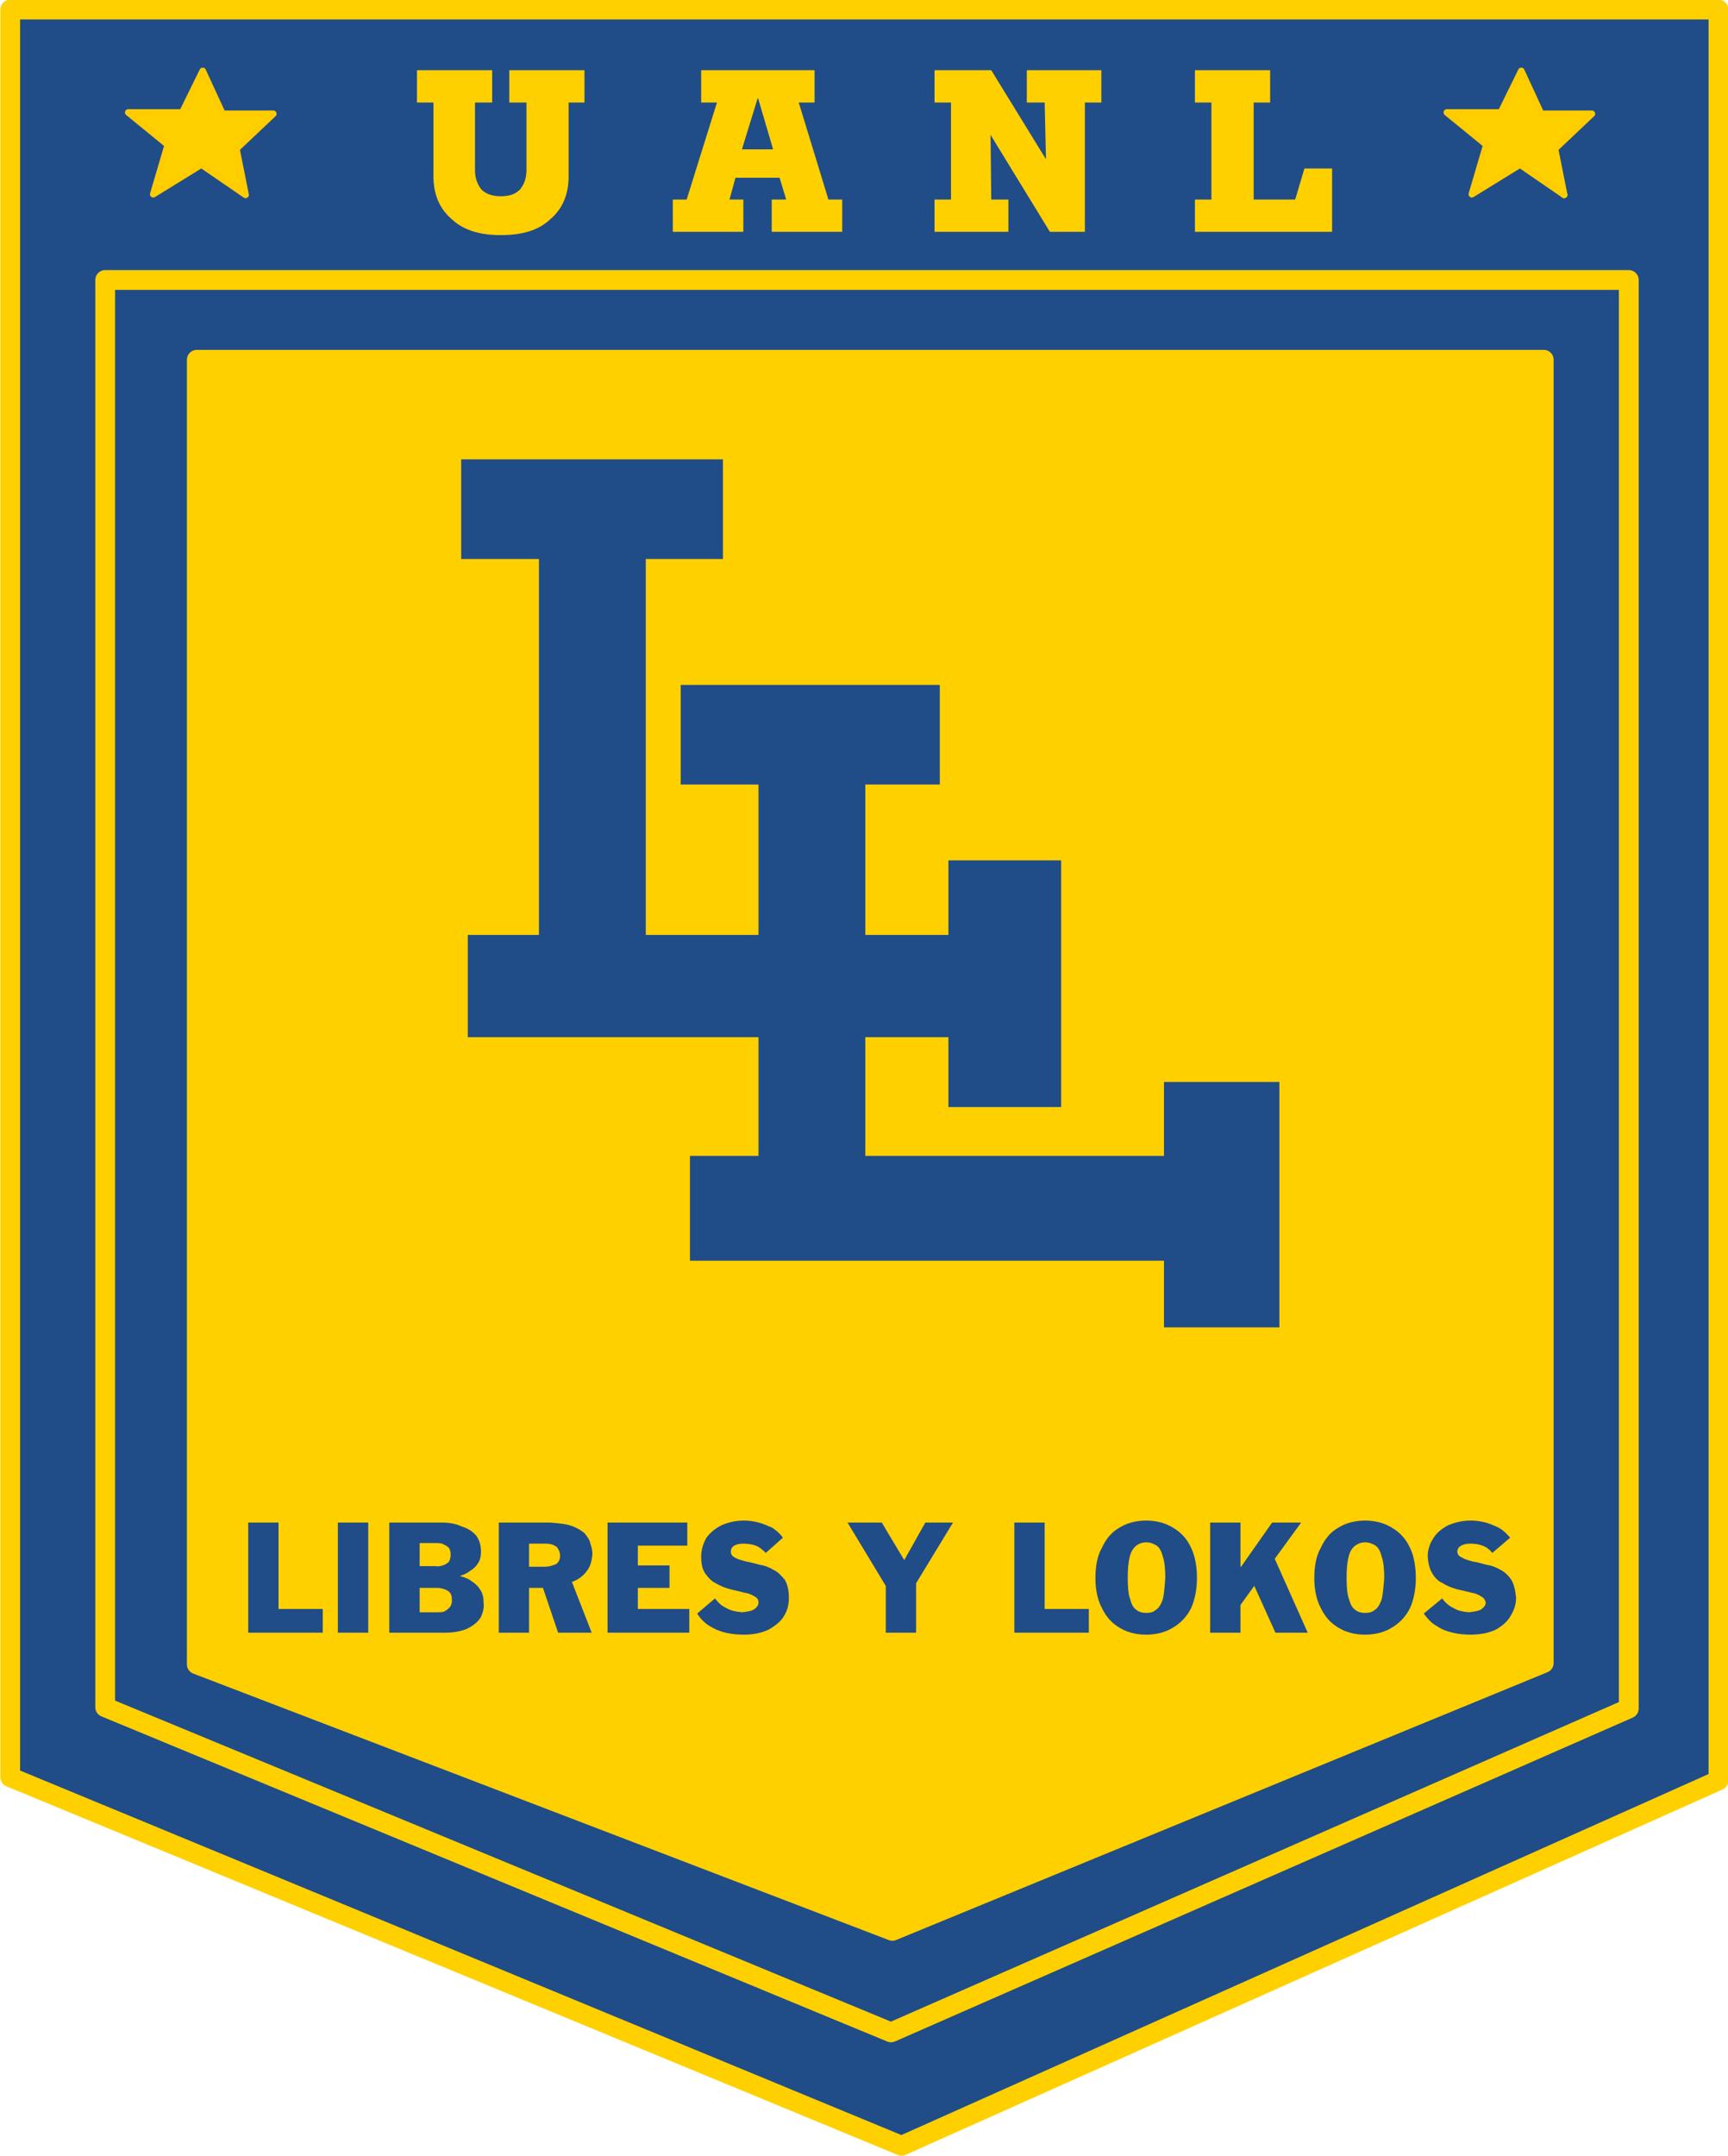 <?xml version="1.0" encoding="UTF-8"?>
<svg xmlns="http://www.w3.org/2000/svg" xmlns:xlink="http://www.w3.org/1999/xlink" width="262.1pt" height="326.9pt" viewBox="0 0 262.1 326.9" version="1.1">
<defs>
<clipPath id="clip1">
  <path d="M 0 0 L 262 0 L 262 326.898 L 0 326.898 Z M 0 0 "/>
</clipPath>
<clipPath id="clip2">
  <path d="M 0 0 L 262.102 0 L 262.102 326.898 L 0 326.898 Z M 0 0 "/>
</clipPath>
</defs>
<g id="surface1">
<path style=" stroke:none;fill-rule:evenodd;fill:rgb(40.381%,46.655%,56.444%);fill-opacity:1;" d="M 260.652 269.953 L 260.652 1.449 L 1.551 1.449 L 1.551 269.453 L 136.746 325.348 Z M 181.246 10.648 L 192.652 10.648 L 192.652 15.547 L 190.152 15.547 L 190.152 30.254 L 196.453 30.254 L 197.852 25.547 L 202.051 25.547 L 202.051 35.148 L 181.246 35.148 L 181.246 30.254 L 183.746 30.254 L 183.746 15.547 L 181.246 15.547 Z M 237.246 29.547 L 230.551 24.949 L 223.246 29.449 L 225.453 21.949 L 219.453 17.051 L 227.652 17.051 L 230.746 10.754 L 233.746 17.254 L 241.453 17.254 L 235.852 22.547 Z M 247.051 42.449 L 247.051 259.047 L 135.152 308.148 L 15.953 258.848 L 15.953 42.449 Z M 141.746 10.648 L 150.352 10.648 L 158.652 24.148 L 158.453 15.547 L 155.746 15.547 L 155.746 10.648 L 167.051 10.648 L 167.051 15.547 L 164.551 15.547 L 164.551 35.148 L 159.246 35.148 L 150.246 20.449 L 150.352 30.254 L 152.953 30.254 L 152.953 35.148 L 141.746 35.148 L 141.746 30.254 L 144.246 30.254 L 144.246 15.547 L 141.746 15.547 Z M 106.352 10.648 L 123.551 10.648 L 123.551 15.547 L 121.152 15.547 L 125.652 30.254 L 127.746 30.254 L 127.746 35.148 L 117.051 35.148 L 117.051 30.254 L 119.246 30.254 L 118.246 26.949 L 111.551 26.949 L 110.652 30.254 L 112.746 30.254 L 112.746 35.148 L 102.051 35.148 L 102.051 30.254 L 104.152 30.254 L 108.746 15.547 L 106.352 15.547 Z M 63.246 10.648 L 74.652 10.648 L 74.652 15.547 L 72.047 15.547 L 72.047 25.848 C 72.047 27.047 72.453 28.047 73.047 28.754 C 73.746 29.449 74.746 29.754 75.953 29.754 C 77.246 29.754 78.152 29.449 78.852 28.754 C 79.453 28.047 79.852 27.047 79.852 25.848 L 79.852 15.547 L 77.246 15.547 L 77.246 10.648 L 88.652 10.648 L 88.652 15.547 L 86.246 15.547 L 86.246 26.754 C 86.246 29.449 85.352 31.648 83.453 33.254 C 81.652 34.949 79.152 35.648 75.953 35.648 C 72.852 35.648 70.352 34.949 68.547 33.254 C 66.652 31.648 65.746 29.449 65.746 26.754 L 65.746 15.547 L 63.246 15.547 Z M 35.852 22.547 L 37.246 29.547 L 30.547 24.949 L 23.246 29.449 L 25.453 21.949 L 19.453 17.051 L 27.652 17.051 L 30.746 10.754 L 33.746 17.254 L 41.453 17.254 Z M 35.852 22.547 "/>
<g clip-path="url(#clip1)" clip-rule="nonzero">
<path style="fill:none;stroke-width:2.16;stroke-linecap:butt;stroke-linejoin:miter;stroke:rgb(100%,81.639%,0%);stroke-opacity:1;stroke-miterlimit:4;" d="M 2606.523 569.469 L 2606.523 3254.508 L 15.508 3254.508 L 15.508 574.469 L 1367.461 15.523 Z M 1812.461 3162.516 L 1926.523 3162.516 L 1926.523 3113.531 L 1901.523 3113.531 L 1901.523 2966.461 L 1964.531 2966.461 L 1978.516 3013.531 L 2020.508 3013.531 L 2020.508 2917.516 L 1812.461 2917.516 L 1812.461 2966.461 L 1837.461 2966.461 L 1837.461 3113.531 L 1812.461 3113.531 Z M 2372.461 2973.531 L 2305.508 3019.508 L 2232.461 2974.508 L 2254.531 3049.508 L 2194.531 3098.492 L 2276.523 3098.492 L 2307.461 3161.461 L 2337.461 3096.461 L 2414.531 3096.461 L 2358.516 3043.531 Z M 2470.508 2844.508 L 2470.508 678.531 L 1351.523 187.516 L 159.531 680.523 L 159.531 2844.508 Z M 1417.461 3162.516 L 1503.516 3162.516 L 1586.523 3027.516 L 1584.531 3113.531 L 1557.461 3113.531 L 1557.461 3162.516 L 1670.508 3162.516 L 1670.508 3113.531 L 1645.508 3113.531 L 1645.508 2917.516 L 1592.461 2917.516 L 1502.461 3064.508 L 1503.516 2966.461 L 1529.531 2966.461 L 1529.531 2917.516 L 1417.461 2917.516 L 1417.461 2966.461 L 1442.461 2966.461 L 1442.461 3113.531 L 1417.461 3113.531 Z M 1063.516 3162.516 L 1235.508 3162.516 L 1235.508 3113.531 L 1211.523 3113.531 L 1256.523 2966.461 L 1277.461 2966.461 L 1277.461 2917.516 L 1170.508 2917.516 L 1170.508 2966.461 L 1192.461 2966.461 L 1182.461 2999.508 L 1115.508 2999.508 L 1106.523 2966.461 L 1127.461 2966.461 L 1127.461 2917.516 L 1020.508 2917.516 L 1020.508 2966.461 L 1041.523 2966.461 L 1087.461 3113.531 L 1063.516 3113.531 Z M 632.461 3162.516 L 746.523 3162.516 L 746.523 3113.531 L 720.469 3113.531 L 720.469 3010.523 C 720.469 2998.531 724.531 2988.531 730.469 2981.461 C 737.461 2974.508 747.461 2971.461 759.531 2971.461 C 772.461 2971.461 781.523 2974.508 788.516 2981.461 C 794.531 2988.531 798.516 2998.531 798.516 3010.523 L 798.516 3113.531 L 772.461 3113.531 L 772.461 3162.516 L 886.523 3162.516 L 886.523 3113.531 L 862.461 3113.531 L 862.461 3001.461 C 862.461 2974.508 853.516 2952.516 834.531 2936.461 C 816.523 2919.508 791.523 2912.516 759.531 2912.516 C 728.516 2912.516 703.516 2919.508 685.469 2936.461 C 666.523 2952.516 657.461 2974.508 657.461 3001.461 L 657.461 3113.531 L 632.461 3113.531 Z M 358.516 3043.531 L 372.461 2973.531 L 305.469 3019.508 L 232.461 2974.508 L 254.531 3049.508 L 194.531 3098.492 L 276.523 3098.492 L 307.461 3161.461 L 337.461 3096.461 L 414.531 3096.461 Z M 358.516 3043.531 " transform="matrix(0.1,0,0,-0.1,0,326.9)"/>
</g>
<path style=" stroke:none;fill-rule:evenodd;fill:rgb(12.547%,29.81%,53.319%);fill-opacity:1;" d="M 260.652 269.953 L 136.746 325.348 L 1.551 269.453 L 1.551 1.449 L 260.652 1.449 Z M 260.652 269.953 "/>
<g clip-path="url(#clip2)" clip-rule="nonzero">
<path style="fill:none;stroke-width:29.999;stroke-linecap:round;stroke-linejoin:round;stroke:rgb(100%,81.639%,0%);stroke-opacity:1;stroke-miterlimit:4;" d="M 2606.523 569.469 L 1367.461 15.523 L 15.508 574.469 L 15.508 3254.508 L 2606.523 3254.508 Z M 2606.523 569.469 " transform="matrix(0.1,0,0,-0.1,0,326.9)"/>
</g>
<path style=" stroke:none;fill-rule:evenodd;fill:rgb(100%,81.639%,0%);fill-opacity:1;" d="M 192.652 10.648 L 181.246 10.648 L 181.246 15.547 L 183.746 15.547 L 183.746 30.254 L 181.246 30.254 L 181.246 35.148 L 202.051 35.148 L 202.051 25.547 L 197.852 25.547 L 196.453 30.254 L 190.152 30.254 L 190.152 15.547 L 192.652 15.547 Z M 192.652 10.648 "/>
<path style=" stroke:none;fill-rule:evenodd;fill:rgb(100%,83.984%,0%);fill-opacity:1;" d="M 230.551 24.949 L 237.246 29.547 L 235.852 22.547 L 241.453 17.254 L 233.746 17.254 L 230.746 10.754 L 227.652 17.051 L 219.453 17.051 L 225.453 21.949 L 223.246 29.449 Z M 230.551 24.949 "/>
<path style=" stroke:none;fill-rule:evenodd;fill:rgb(12.547%,29.81%,53.319%);fill-opacity:1;" d="M 247.051 259.047 L 247.051 42.449 L 15.953 42.449 L 15.953 258.848 L 135.152 308.148 Z M 234.152 54.547 L 234.152 252.148 L 135.352 292.754 L 29.852 252.348 L 29.852 54.547 Z M 234.152 54.547 "/>
<path style=" stroke:none;fill-rule:evenodd;fill:rgb(100%,80.859%,0%);fill-opacity:1;" d="M 234.152 252.148 L 234.152 54.547 L 29.852 54.547 L 29.852 252.348 L 135.352 292.754 Z M 202.953 231.648 C 204.051 230.953 205.453 230.547 207.051 230.547 C 208.652 230.547 210.051 230.953 211.152 231.648 C 212.352 232.348 213.246 233.348 213.852 234.648 C 214.453 235.848 214.746 237.453 214.746 239.254 C 214.746 240.953 214.453 242.547 213.852 243.848 C 213.246 245.047 212.352 246.047 211.152 246.754 C 210.051 247.453 208.652 247.848 207.051 247.848 C 205.453 247.848 204.051 247.453 202.953 246.754 C 201.746 246.047 200.953 245.047 200.352 243.848 C 199.652 242.547 199.352 240.953 199.352 239.254 C 199.352 237.453 199.652 235.848 200.352 234.648 C 200.953 233.348 201.746 232.348 202.953 231.648 Z M 217.453 233.148 C 217.953 232.348 218.746 231.754 219.652 231.254 C 220.652 230.848 221.746 230.547 223.051 230.547 C 223.852 230.547 224.551 230.648 225.352 230.848 C 226.051 231.047 226.746 231.348 227.352 231.648 C 228.051 232.047 228.551 232.547 229.051 233.148 L 226.352 235.453 C 225.953 234.953 225.453 234.547 224.852 234.348 C 224.352 234.148 223.746 234.047 223.051 234.047 C 222.453 234.047 221.953 234.148 221.652 234.348 C 221.246 234.547 221.051 234.848 221.051 235.254 C 221.051 235.648 221.246 235.953 221.746 236.148 C 222.152 236.453 222.746 236.547 223.352 236.754 C 224.051 236.848 224.746 237.047 225.453 237.254 C 226.246 237.348 226.953 237.648 227.652 238.047 C 228.246 238.348 228.852 238.953 229.246 239.547 C 229.652 240.254 229.852 241.148 229.953 242.254 C 229.953 243.254 229.652 244.148 229.152 244.953 C 228.652 245.848 227.953 246.453 226.953 247.047 C 225.953 247.547 224.652 247.848 223.051 247.848 C 222.152 247.848 221.152 247.754 220.352 247.547 C 219.453 247.348 218.652 247.047 217.953 246.547 C 217.152 246.148 216.551 245.453 215.953 244.648 L 218.746 242.348 C 219.246 243.047 219.852 243.547 220.551 243.848 C 221.152 244.254 221.953 244.348 222.746 244.453 C 223.652 244.348 224.352 244.254 224.746 243.953 C 225.152 243.648 225.352 243.348 225.352 242.953 C 225.246 242.547 225.051 242.254 224.652 242.047 C 224.246 241.754 223.652 241.547 223.051 241.453 C 222.352 241.254 221.746 241.148 220.953 240.953 C 220.246 240.754 219.453 240.453 218.852 240.047 C 218.152 239.754 217.652 239.254 217.246 238.547 C 216.852 237.953 216.652 237.148 216.551 236.047 C 216.551 234.953 216.852 234.047 217.453 233.148 Z M 192.953 230.848 L 197.352 230.848 L 193.352 236.348 L 198.352 247.547 L 193.453 247.547 L 190.246 240.453 L 188.152 243.348 L 188.152 247.547 L 183.551 247.547 L 183.551 230.848 L 188.152 230.848 L 188.152 237.547 L 188.246 237.547 Z M 181.551 239.254 C 181.551 240.953 181.246 242.547 180.652 243.848 C 180.051 245.047 179.152 246.047 177.953 246.754 C 176.852 247.453 175.453 247.848 173.852 247.848 C 172.246 247.848 170.852 247.453 169.746 246.754 C 168.551 246.047 167.746 245.047 167.152 243.848 C 166.453 242.547 166.152 240.953 166.152 239.254 C 166.152 237.453 166.453 235.848 167.152 234.648 C 167.746 233.348 168.551 232.348 169.746 231.648 C 170.852 230.953 172.246 230.547 173.852 230.547 C 175.453 230.547 176.852 230.953 177.953 231.648 C 179.152 232.348 180.051 233.348 180.652 234.648 C 181.246 235.848 181.551 237.453 181.551 239.254 Z M 128.551 230.848 L 133.746 230.848 L 137.152 236.547 L 140.352 230.848 L 144.551 230.848 L 138.953 240.047 L 138.953 247.547 L 134.352 247.547 L 134.352 240.453 Z M 104.246 230.848 L 104.246 234.348 L 96.746 234.348 L 96.746 237.348 L 101.551 237.348 L 101.551 240.754 L 96.746 240.754 L 96.746 243.953 L 104.551 243.953 L 104.551 247.547 L 92.152 247.547 L 92.152 230.848 Z M 112.746 234.047 C 112.152 234.047 111.746 234.148 111.352 234.348 C 111.051 234.547 110.852 234.848 110.852 235.254 C 110.852 235.648 111.051 235.953 111.453 236.148 C 111.953 236.453 112.453 236.547 113.152 236.754 C 113.746 236.848 114.453 237.047 115.246 237.254 C 115.953 237.348 116.746 237.648 117.352 238.047 C 118.051 238.348 118.551 238.953 119.051 239.547 C 119.453 240.254 119.652 241.148 119.652 242.254 C 119.652 243.254 119.453 244.148 118.953 244.953 C 118.453 245.848 117.652 246.453 116.652 247.047 C 115.652 247.547 114.352 247.848 112.852 247.848 C 111.852 247.848 110.953 247.754 110.051 247.547 C 109.246 247.348 108.453 247.047 107.652 246.547 C 106.953 246.148 106.246 245.453 105.746 244.648 L 108.453 242.348 C 108.953 243.047 109.551 243.547 110.246 243.848 C 110.953 244.254 111.652 244.348 112.551 244.453 C 113.453 244.348 114.051 244.254 114.453 243.953 C 114.852 243.648 115.051 243.348 115.051 242.953 C 115.051 242.547 114.852 242.254 114.453 242.047 C 113.953 241.754 113.453 241.547 112.746 241.453 C 112.152 241.254 111.453 241.148 110.746 240.953 C 109.953 240.754 109.246 240.453 108.551 240.047 C 107.953 239.754 107.453 239.254 106.953 238.547 C 106.551 237.953 106.352 237.148 106.352 236.047 C 106.352 234.953 106.652 234.047 107.152 233.148 C 107.746 232.348 108.453 231.754 109.453 231.254 C 110.352 230.848 111.551 230.547 112.852 230.547 C 113.551 230.547 114.352 230.648 115.051 230.848 C 115.852 231.047 116.453 231.348 117.152 231.648 C 117.746 232.047 118.352 232.547 118.746 233.148 L 116.152 235.453 C 115.652 234.953 115.152 234.547 114.652 234.348 C 114.051 234.148 113.453 234.047 112.746 234.047 Z M 153.852 230.848 L 158.453 230.848 L 158.453 243.953 L 165.152 243.953 L 165.152 247.547 L 153.852 247.547 Z M 51.246 230.848 L 55.852 230.848 L 55.852 247.547 L 51.246 247.547 Z M 48.953 243.953 L 48.953 247.547 L 37.652 247.547 L 37.652 230.848 L 42.246 230.848 L 42.246 243.953 Z M 83.352 230.848 C 84.746 230.953 85.852 231.047 86.652 231.348 C 87.547 231.648 88.152 232.047 88.652 232.453 C 89.047 232.953 89.453 233.453 89.547 234.047 C 89.746 234.547 89.852 235.148 89.852 235.648 C 89.746 236.754 89.547 237.547 88.953 238.254 C 88.453 238.953 87.652 239.547 86.746 239.848 L 89.746 247.547 L 84.652 247.547 L 82.352 240.754 L 80.246 240.754 L 80.246 247.547 L 75.652 247.547 L 75.652 230.848 Z M 59.047 230.848 L 66.953 230.848 C 68.152 230.848 69.246 231.047 70.047 231.453 C 71.047 231.754 71.746 232.254 72.246 232.848 C 72.746 233.547 72.953 234.348 72.953 235.254 C 72.953 235.953 72.852 236.453 72.547 236.953 C 72.246 237.453 71.852 237.848 71.352 238.148 C 70.852 238.547 70.352 238.754 69.746 238.953 C 70.453 239.148 71.047 239.348 71.547 239.754 C 72.047 240.047 72.547 240.547 72.852 241.047 C 73.246 241.648 73.352 242.348 73.352 243.047 C 73.453 243.754 73.246 244.453 72.953 245.148 C 72.547 245.848 71.953 246.348 71.047 246.848 C 70.246 247.254 69.047 247.547 67.547 247.547 L 59.047 247.547 Z M 59.047 230.848 "/>
<path style=" stroke:none;fill-rule:evenodd;fill:rgb(100%,79.688%,0%);fill-opacity:1;" d="M 207.051 233.848 C 206.453 233.848 205.953 234.047 205.551 234.348 C 205.051 234.754 204.746 235.254 204.551 236.047 C 204.352 236.848 204.246 237.848 204.246 239.254 C 204.246 240.648 204.352 241.848 204.652 242.547 C 204.852 243.348 205.152 243.848 205.652 244.148 C 206.051 244.453 206.551 244.547 207.051 244.547 C 207.652 244.547 208.051 244.453 208.453 244.148 C 208.953 243.848 209.246 243.348 209.551 242.547 C 209.746 241.848 209.852 240.648 209.953 239.254 C 209.953 237.848 209.852 236.754 209.551 235.953 C 209.352 235.148 209.051 234.648 208.652 234.348 C 208.152 234.047 207.652 233.848 207.051 233.848 Z M 207.051 233.848 "/>
<path style=" stroke:none;fill-rule:evenodd;fill:rgb(100%,79.688%,0%);fill-opacity:1;" d="M 175.453 234.348 C 174.953 234.047 174.453 233.848 173.852 233.848 C 173.246 233.848 172.746 234.047 172.352 234.348 C 171.852 234.754 171.551 235.254 171.352 236.047 C 171.152 236.848 171.051 237.848 171.051 239.254 C 171.051 240.648 171.152 241.848 171.453 242.547 C 171.652 243.348 171.953 243.848 172.453 244.148 C 172.852 244.453 173.352 244.547 173.852 244.547 C 174.453 244.547 174.852 244.453 175.246 244.148 C 175.746 243.848 176.051 243.348 176.352 242.547 C 176.551 241.848 176.652 240.648 176.746 239.254 C 176.746 237.848 176.652 236.754 176.352 235.953 C 176.152 235.148 175.852 234.648 175.453 234.348 Z M 175.453 234.348 "/>
<path style=" stroke:none;fill-rule:evenodd;fill:rgb(100%,79.688%,0%);fill-opacity:1;" d="M 82.852 234.047 L 80.246 234.047 L 80.246 237.547 L 82.652 237.547 C 83.352 237.547 83.852 237.348 84.352 237.148 C 84.746 236.848 84.953 236.453 84.953 235.848 C 84.953 235.348 84.746 234.953 84.453 234.547 C 84.047 234.254 83.547 234.047 82.852 234.047 Z M 82.852 234.047 "/>
<path style=" stroke:none;fill-rule:evenodd;fill:rgb(100%,79.688%,0%);fill-opacity:1;" d="M 67.047 234.047 C 66.746 233.953 66.453 233.953 66.047 233.953 L 63.652 233.953 L 63.652 237.453 L 66.047 237.453 C 66.453 237.547 66.852 237.453 67.152 237.348 C 67.547 237.254 67.746 237.047 68.047 236.848 C 68.246 236.547 68.352 236.148 68.352 235.754 C 68.352 235.254 68.246 234.848 68.047 234.648 C 67.746 234.348 67.453 234.254 67.047 234.047 Z M 67.047 234.047 "/>
<path style=" stroke:none;fill-rule:evenodd;fill:rgb(100%,79.688%,0%);fill-opacity:1;" d="M 67.852 241.148 C 67.453 240.953 66.953 240.754 66.246 240.754 L 63.652 240.754 L 63.652 244.453 L 66.246 244.453 C 66.652 244.453 67.047 244.453 67.352 244.348 C 67.746 244.148 67.953 243.953 68.152 243.754 C 68.453 243.453 68.547 243.047 68.547 242.648 C 68.547 241.848 68.352 241.453 67.852 241.148 Z M 67.852 241.148 "/>
<path style=" stroke:none;fill-rule:evenodd;fill:rgb(100%,81.639%,0%);fill-opacity:1;" d="M 150.352 10.648 L 141.746 10.648 L 141.746 15.547 L 144.246 15.547 L 144.246 30.254 L 141.746 30.254 L 141.746 35.148 L 152.953 35.148 L 152.953 30.254 L 150.352 30.254 L 150.246 20.449 L 159.246 35.148 L 164.551 35.148 L 164.551 15.547 L 167.051 15.547 L 167.051 10.648 L 155.746 10.648 L 155.746 15.547 L 158.453 15.547 L 158.652 24.148 Z M 150.352 10.648 "/>
<path style=" stroke:none;fill-rule:evenodd;fill:rgb(100%,81.639%,0%);fill-opacity:1;" d="M 123.551 10.648 L 106.352 10.648 L 106.352 15.547 L 108.746 15.547 L 104.152 30.254 L 102.051 30.254 L 102.051 35.148 L 112.746 35.148 L 112.746 30.254 L 110.652 30.254 L 111.551 26.949 L 118.246 26.949 L 119.246 30.254 L 117.051 30.254 L 117.051 35.148 L 127.746 35.148 L 127.746 30.254 L 125.652 30.254 L 121.152 15.547 L 123.551 15.547 Z M 112.551 22.648 L 114.953 14.848 L 117.246 22.648 Z M 112.551 22.648 "/>
<path style=" stroke:none;fill-rule:evenodd;fill:rgb(12.547%,29.81%,53.319%);fill-opacity:1;" d="M 114.953 14.848 L 112.551 22.648 L 117.246 22.648 Z M 114.953 14.848 "/>
<path style=" stroke:none;fill-rule:evenodd;fill:rgb(100%,81.639%,0%);fill-opacity:1;" d="M 74.652 10.648 L 63.246 10.648 L 63.246 15.547 L 65.746 15.547 L 65.746 26.754 C 65.746 29.449 66.652 31.648 68.547 33.254 C 70.352 34.949 72.852 35.648 75.953 35.648 C 79.152 35.648 81.652 34.949 83.453 33.254 C 85.352 31.648 86.246 29.449 86.246 26.754 L 86.246 15.547 L 88.652 15.547 L 88.652 10.648 L 77.246 10.648 L 77.246 15.547 L 79.852 15.547 L 79.852 25.848 C 79.852 27.047 79.453 28.047 78.852 28.754 C 78.152 29.449 77.246 29.754 75.953 29.754 C 74.746 29.754 73.746 29.449 73.047 28.754 C 72.453 28.047 72.047 27.047 72.047 25.848 L 72.047 15.547 L 74.652 15.547 Z M 74.652 10.648 "/>
<path style=" stroke:none;fill-rule:evenodd;fill:rgb(100%,79.688%,0%);fill-opacity:1;" d="M 37.246 29.547 L 35.852 22.547 L 41.453 17.254 L 33.746 17.254 L 30.746 10.754 L 27.652 17.051 L 19.453 17.051 L 25.453 21.949 L 23.246 29.449 L 30.547 24.949 Z M 37.246 29.547 "/>
<path style="fill-rule:evenodd;fill:rgb(100%,81.639%,0%);fill-opacity:1;stroke-width:10.001;stroke-linecap:round;stroke-linejoin:round;stroke:rgb(100%,79.688%,0%);stroke-opacity:1;stroke-miterlimit:4;" d="M 372.461 2973.531 L 305.469 3019.508 L 232.461 2974.508 L 254.531 3049.508 L 194.531 3098.492 L 276.523 3098.492 L 307.461 3161.461 L 337.461 3096.461 L 414.531 3096.461 L 358.516 3043.531 Z M 372.461 2973.531 " transform="matrix(0.1,0,0,-0.1,0,326.9)"/>
<path style="fill-rule:evenodd;fill:rgb(100%,81.639%,0%);fill-opacity:1;stroke-width:10.001;stroke-linecap:round;stroke-linejoin:round;stroke:rgb(100%,79.688%,0%);stroke-opacity:1;stroke-miterlimit:4;" d="M 2372.461 2973.531 L 2305.508 3019.508 L 2232.461 2974.508 L 2254.531 3049.508 L 2194.531 3098.492 L 2276.523 3098.492 L 2307.461 3161.461 L 2337.461 3096.461 L 2414.531 3096.461 L 2358.516 3043.531 " transform="matrix(0.1,0,0,-0.1,0,326.9)"/>
<path style="fill:none;stroke-width:10.001;stroke-linecap:round;stroke-linejoin:round;stroke:rgb(100%,81.639%,0%);stroke-opacity:1;stroke-miterlimit:4;" d="M 2358.516 3043.531 L 2372.461 2973.531 " transform="matrix(0.1,0,0,-0.1,0,326.9)"/>
<path style="fill-rule:evenodd;fill:rgb(12.547%,29.81%,53.319%);fill-opacity:1;stroke-width:29.999;stroke-linecap:round;stroke-linejoin:round;stroke:rgb(100%,81.639%,0%);stroke-opacity:1;stroke-miterlimit:4;" d="M 2470.508 678.531 L 1351.523 187.516 L 159.531 680.523 L 159.531 2844.508 L 2470.508 2844.508 Z M 2470.508 678.531 " transform="matrix(0.1,0,0,-0.1,0,326.9)"/>
<path style="fill-rule:evenodd;fill:rgb(100%,81.639%,0%);fill-opacity:1;stroke-width:29.999;stroke-linecap:round;stroke-linejoin:round;stroke:rgb(100%,81.639%,0%);stroke-opacity:1;stroke-miterlimit:4;" d="M 2341.523 2723.531 L 298.516 2723.531 L 298.516 745.523 L 1353.516 341.461 L 2341.523 747.516 Z M 2341.523 2723.531 " transform="matrix(0.1,0,0,-0.1,0,326.9)"/>
<path style=" stroke:none;fill-rule:evenodd;fill:rgb(12.547%,29.81%,53.319%);fill-opacity:1;" d="M 86.652 231.348 C 85.852 231.047 84.746 230.953 83.352 230.848 L 75.652 230.848 L 75.652 247.547 L 80.246 247.547 L 80.246 240.754 L 82.352 240.754 L 84.652 247.547 L 89.746 247.547 L 86.746 239.848 C 87.652 239.547 88.453 238.953 88.953 238.254 C 89.547 237.547 89.746 236.754 89.852 235.648 C 89.852 235.148 89.746 234.547 89.547 234.047 C 89.453 233.453 89.047 232.953 88.652 232.453 C 88.152 232.047 87.547 231.648 86.652 231.348 Z M 80.246 234.047 L 82.852 234.047 C 83.547 234.047 84.047 234.254 84.453 234.547 C 84.746 234.953 84.953 235.348 84.953 235.848 C 84.953 236.453 84.746 236.848 84.352 237.148 C 83.852 237.348 83.352 237.547 82.652 237.547 L 80.246 237.547 Z M 80.246 234.047 "/>
<path style=" stroke:none;fill-rule:evenodd;fill:rgb(12.547%,29.81%,53.319%);fill-opacity:1;" d="M 158.453 230.848 L 153.852 230.848 L 153.852 247.547 L 165.152 247.547 L 165.152 243.953 L 158.453 243.953 Z M 158.453 230.848 "/>
<path style=" stroke:none;fill-rule:evenodd;fill:rgb(12.547%,29.81%,53.319%);fill-opacity:1;" d="M 111.352 234.348 C 111.746 234.148 112.152 234.047 112.746 234.047 C 113.453 234.047 114.051 234.148 114.652 234.348 C 115.152 234.547 115.652 234.953 116.152 235.453 L 118.746 233.148 C 118.352 232.547 117.746 232.047 117.152 231.648 C 116.453 231.348 115.852 231.047 115.051 230.848 C 114.352 230.648 113.551 230.547 112.852 230.547 C 111.551 230.547 110.352 230.848 109.453 231.254 C 108.453 231.754 107.746 232.348 107.152 233.148 C 106.652 234.047 106.352 234.953 106.352 236.047 C 106.352 237.148 106.551 237.953 106.953 238.547 C 107.453 239.254 107.953 239.754 108.551 240.047 C 109.246 240.453 109.953 240.754 110.746 240.953 C 111.453 241.148 112.152 241.254 112.746 241.453 C 113.453 241.547 113.953 241.754 114.453 242.047 C 114.852 242.254 115.051 242.547 115.051 242.953 C 115.051 243.348 114.852 243.648 114.453 243.953 C 114.051 244.254 113.453 244.348 112.551 244.453 C 111.652 244.348 110.953 244.254 110.246 243.848 C 109.551 243.547 108.953 243.047 108.453 242.348 L 105.746 244.648 C 106.246 245.453 106.953 246.148 107.652 246.547 C 108.453 247.047 109.246 247.348 110.051 247.547 C 110.953 247.754 111.852 247.848 112.852 247.848 C 114.352 247.848 115.652 247.547 116.652 247.047 C 117.652 246.453 118.453 245.848 118.953 244.953 C 119.453 244.148 119.652 243.254 119.652 242.254 C 119.652 241.148 119.453 240.254 119.051 239.547 C 118.551 238.953 118.051 238.348 117.352 238.047 C 116.746 237.648 115.953 237.348 115.246 237.254 C 114.453 237.047 113.746 236.848 113.152 236.754 C 112.453 236.547 111.953 236.453 111.453 236.148 C 111.051 235.953 110.852 235.648 110.852 235.254 C 110.852 234.848 111.051 234.547 111.352 234.348 Z M 111.352 234.348 "/>
<path style=" stroke:none;fill-rule:evenodd;fill:rgb(12.547%,29.81%,53.319%);fill-opacity:1;" d="M 104.246 234.348 L 104.246 230.848 L 92.152 230.848 L 92.152 247.547 L 104.551 247.547 L 104.551 243.953 L 96.746 243.953 L 96.746 240.754 L 101.551 240.754 L 101.551 237.348 L 96.746 237.348 L 96.746 234.348 Z M 104.246 234.348 "/>
<path style=" stroke:none;fill-rule:evenodd;fill:rgb(12.547%,29.81%,53.319%);fill-opacity:1;" d="M 133.746 230.848 L 128.551 230.848 L 134.352 240.453 L 134.352 247.547 L 138.953 247.547 L 138.953 240.047 L 144.551 230.848 L 140.352 230.848 L 137.152 236.547 Z M 133.746 230.848 "/>
<path style=" stroke:none;fill-rule:evenodd;fill:rgb(12.547%,29.81%,53.319%);fill-opacity:1;" d="M 180.652 243.848 C 181.246 242.547 181.551 240.953 181.551 239.254 C 181.551 237.453 181.246 235.848 180.652 234.648 C 180.051 233.348 179.152 232.348 177.953 231.648 C 176.852 230.953 175.453 230.547 173.852 230.547 C 172.246 230.547 170.852 230.953 169.746 231.648 C 168.551 232.348 167.746 233.348 167.152 234.648 C 166.453 235.848 166.152 237.453 166.152 239.254 C 166.152 240.953 166.453 242.547 167.152 243.848 C 167.746 245.047 168.551 246.047 169.746 246.754 C 170.852 247.453 172.246 247.848 173.852 247.848 C 175.453 247.848 176.852 247.453 177.953 246.754 C 179.152 246.047 180.051 245.047 180.652 243.848 Z M 173.852 233.848 C 174.453 233.848 174.953 234.047 175.453 234.348 C 175.852 234.648 176.152 235.148 176.352 235.953 C 176.652 236.754 176.746 237.848 176.746 239.254 C 176.652 240.648 176.551 241.848 176.352 242.547 C 176.051 243.348 175.746 243.848 175.246 244.148 C 174.852 244.453 174.453 244.547 173.852 244.547 C 173.352 244.547 172.852 244.453 172.453 244.148 C 171.953 243.848 171.652 243.348 171.453 242.547 C 171.152 241.848 171.051 240.648 171.051 239.254 C 171.051 237.848 171.152 236.848 171.352 236.047 C 171.551 235.254 171.852 234.754 172.352 234.348 C 172.746 234.047 173.246 233.848 173.852 233.848 Z M 173.852 233.848 "/>
<path style=" stroke:none;fill-rule:evenodd;fill:rgb(12.547%,29.81%,53.319%);fill-opacity:1;" d="M 197.352 230.848 L 192.953 230.848 L 188.246 237.547 L 188.152 237.547 L 188.152 230.848 L 183.551 230.848 L 183.551 247.547 L 188.152 247.547 L 188.152 243.348 L 190.246 240.453 L 193.453 247.547 L 198.352 247.547 L 193.352 236.348 Z M 197.352 230.848 "/>
<path style=" stroke:none;fill-rule:evenodd;fill:rgb(12.547%,29.81%,53.319%);fill-opacity:1;" d="M 219.652 231.254 C 218.746 231.754 217.953 232.348 217.453 233.148 C 216.852 234.047 216.551 234.953 216.551 236.047 C 216.652 237.148 216.852 237.953 217.246 238.547 C 217.652 239.254 218.152 239.754 218.852 240.047 C 219.453 240.453 220.246 240.754 220.953 240.953 C 221.746 241.148 222.352 241.254 223.051 241.453 C 223.652 241.547 224.246 241.754 224.652 242.047 C 225.051 242.254 225.246 242.547 225.352 242.953 C 225.352 243.348 225.152 243.648 224.746 243.953 C 224.352 244.254 223.652 244.348 222.746 244.453 C 221.953 244.348 221.152 244.254 220.551 243.848 C 219.852 243.547 219.246 243.047 218.746 242.348 L 215.953 244.648 C 216.551 245.453 217.152 246.148 217.953 246.547 C 218.652 247.047 219.453 247.348 220.352 247.547 C 221.152 247.754 222.152 247.848 223.051 247.848 C 224.652 247.848 225.953 247.547 226.953 247.047 C 227.953 246.453 228.652 245.848 229.152 244.953 C 229.652 244.148 229.953 243.254 229.953 242.254 C 229.852 241.148 229.652 240.254 229.246 239.547 C 228.852 238.953 228.246 238.348 227.652 238.047 C 226.953 237.648 226.246 237.348 225.453 237.254 C 224.746 237.047 224.051 236.848 223.352 236.754 C 222.746 236.547 222.152 236.453 221.746 236.148 C 221.246 235.953 221.051 235.648 221.051 235.254 C 221.051 234.848 221.246 234.547 221.652 234.348 C 221.953 234.148 222.453 234.047 223.051 234.047 C 223.746 234.047 224.352 234.148 224.852 234.348 C 225.453 234.547 225.953 234.953 226.352 235.453 L 229.051 233.148 C 228.551 232.547 228.051 232.047 227.352 231.648 C 226.746 231.348 226.051 231.047 225.352 230.848 C 224.551 230.648 223.852 230.547 223.051 230.547 C 221.746 230.547 220.652 230.848 219.652 231.254 Z M 219.652 231.254 "/>
<path style=" stroke:none;fill-rule:evenodd;fill:rgb(12.547%,29.81%,53.319%);fill-opacity:1;" d="M 66.953 230.848 L 59.047 230.848 L 59.047 247.547 L 67.547 247.547 C 69.047 247.547 70.246 247.254 71.047 246.848 C 71.953 246.348 72.547 245.848 72.953 245.148 C 73.246 244.453 73.453 243.754 73.352 243.047 C 73.352 242.348 73.246 241.648 72.852 241.047 C 72.547 240.547 72.047 240.047 71.547 239.754 C 71.047 239.348 70.453 239.148 69.746 238.953 C 70.352 238.754 70.852 238.547 71.352 238.148 C 71.852 237.848 72.246 237.453 72.547 236.953 C 72.852 236.453 72.953 235.953 72.953 235.254 C 72.953 234.348 72.746 233.547 72.246 232.848 C 71.746 232.254 71.047 231.754 70.047 231.453 C 69.246 231.047 68.152 230.848 66.953 230.848 Z M 66.047 233.953 C 66.453 233.953 66.746 233.953 67.047 234.047 C 67.453 234.254 67.746 234.348 68.047 234.648 C 68.246 234.848 68.352 235.254 68.352 235.754 C 68.352 236.148 68.246 236.547 68.047 236.848 C 67.746 237.047 67.547 237.254 67.152 237.348 C 66.852 237.453 66.453 237.547 66.047 237.453 L 63.652 237.453 L 63.652 233.953 Z M 66.246 240.754 C 66.953 240.754 67.453 240.953 67.852 241.148 C 68.352 241.453 68.547 241.848 68.547 242.648 C 68.547 243.047 68.453 243.453 68.152 243.754 C 67.953 243.953 67.746 244.148 67.352 244.348 C 67.047 244.453 66.652 244.453 66.246 244.453 L 63.652 244.453 L 63.652 240.754 Z M 66.246 240.754 "/>
<path style=" stroke:none;fill-rule:evenodd;fill:rgb(12.547%,29.81%,53.319%);fill-opacity:1;" d="M 207.051 230.547 C 205.453 230.547 204.051 230.953 202.953 231.648 C 201.746 232.348 200.953 233.348 200.352 234.648 C 199.652 235.848 199.352 237.453 199.352 239.254 C 199.352 240.953 199.652 242.547 200.352 243.848 C 200.953 245.047 201.746 246.047 202.953 246.754 C 204.051 247.453 205.453 247.848 207.051 247.848 C 208.652 247.848 210.051 247.453 211.152 246.754 C 212.352 246.047 213.246 245.047 213.852 243.848 C 214.453 242.547 214.746 240.953 214.746 239.254 C 214.746 237.453 214.453 235.848 213.852 234.648 C 213.246 233.348 212.352 232.348 211.152 231.648 C 210.051 230.953 208.652 230.547 207.051 230.547 Z M 205.551 234.348 C 205.953 234.047 206.453 233.848 207.051 233.848 C 207.652 233.848 208.152 234.047 208.652 234.348 C 209.051 234.648 209.352 235.148 209.551 235.953 C 209.852 236.754 209.953 237.848 209.953 239.254 C 209.852 240.648 209.746 241.848 209.551 242.547 C 209.246 243.348 208.953 243.848 208.453 244.148 C 208.051 244.453 207.652 244.547 207.051 244.547 C 206.551 244.547 206.051 244.453 205.652 244.148 C 205.152 243.848 204.852 243.348 204.652 242.547 C 204.352 241.848 204.246 240.648 204.246 239.254 C 204.246 237.848 204.352 236.848 204.551 236.047 C 204.746 235.254 205.051 234.754 205.551 234.348 Z M 205.551 234.348 "/>
<path style=" stroke:none;fill-rule:evenodd;fill:rgb(12.547%,29.81%,53.319%);fill-opacity:1;" d="M 51.246 247.547 L 55.852 247.547 L 55.852 230.848 L 51.246 230.848 Z M 51.246 247.547 "/>
<path style=" stroke:none;fill-rule:evenodd;fill:rgb(12.547%,29.81%,53.319%);fill-opacity:1;" d="M 48.953 247.547 L 48.953 243.953 L 42.246 243.953 L 42.246 230.848 L 37.652 230.848 L 37.652 247.547 Z M 48.953 247.547 "/>
<path style=" stroke:none;fill-rule:evenodd;fill:rgb(12.547%,29.81%,53.319%);fill-opacity:1;" d="M 176.551 164.047 L 176.551 175.254 L 131.246 175.254 L 131.246 157.254 L 143.852 157.254 L 143.852 167.848 L 160.953 167.848 L 160.953 130.449 L 143.852 130.449 L 143.852 141.754 L 131.246 141.754 L 131.246 118.949 L 142.551 118.949 L 142.551 103.848 L 103.246 103.848 L 103.246 118.949 L 115.051 118.949 L 115.051 141.754 L 97.953 141.754 L 97.953 84.754 L 109.652 84.754 L 109.652 69.648 L 69.953 69.648 L 69.953 84.754 L 81.746 84.754 L 81.746 141.754 L 70.953 141.754 L 70.953 157.254 L 115.051 157.254 L 115.051 175.254 L 104.652 175.254 L 104.652 191.148 L 176.551 191.148 L 176.551 201.254 L 194.051 201.254 L 194.051 164.047 Z M 176.551 164.047 "/>
</g>
</svg>
